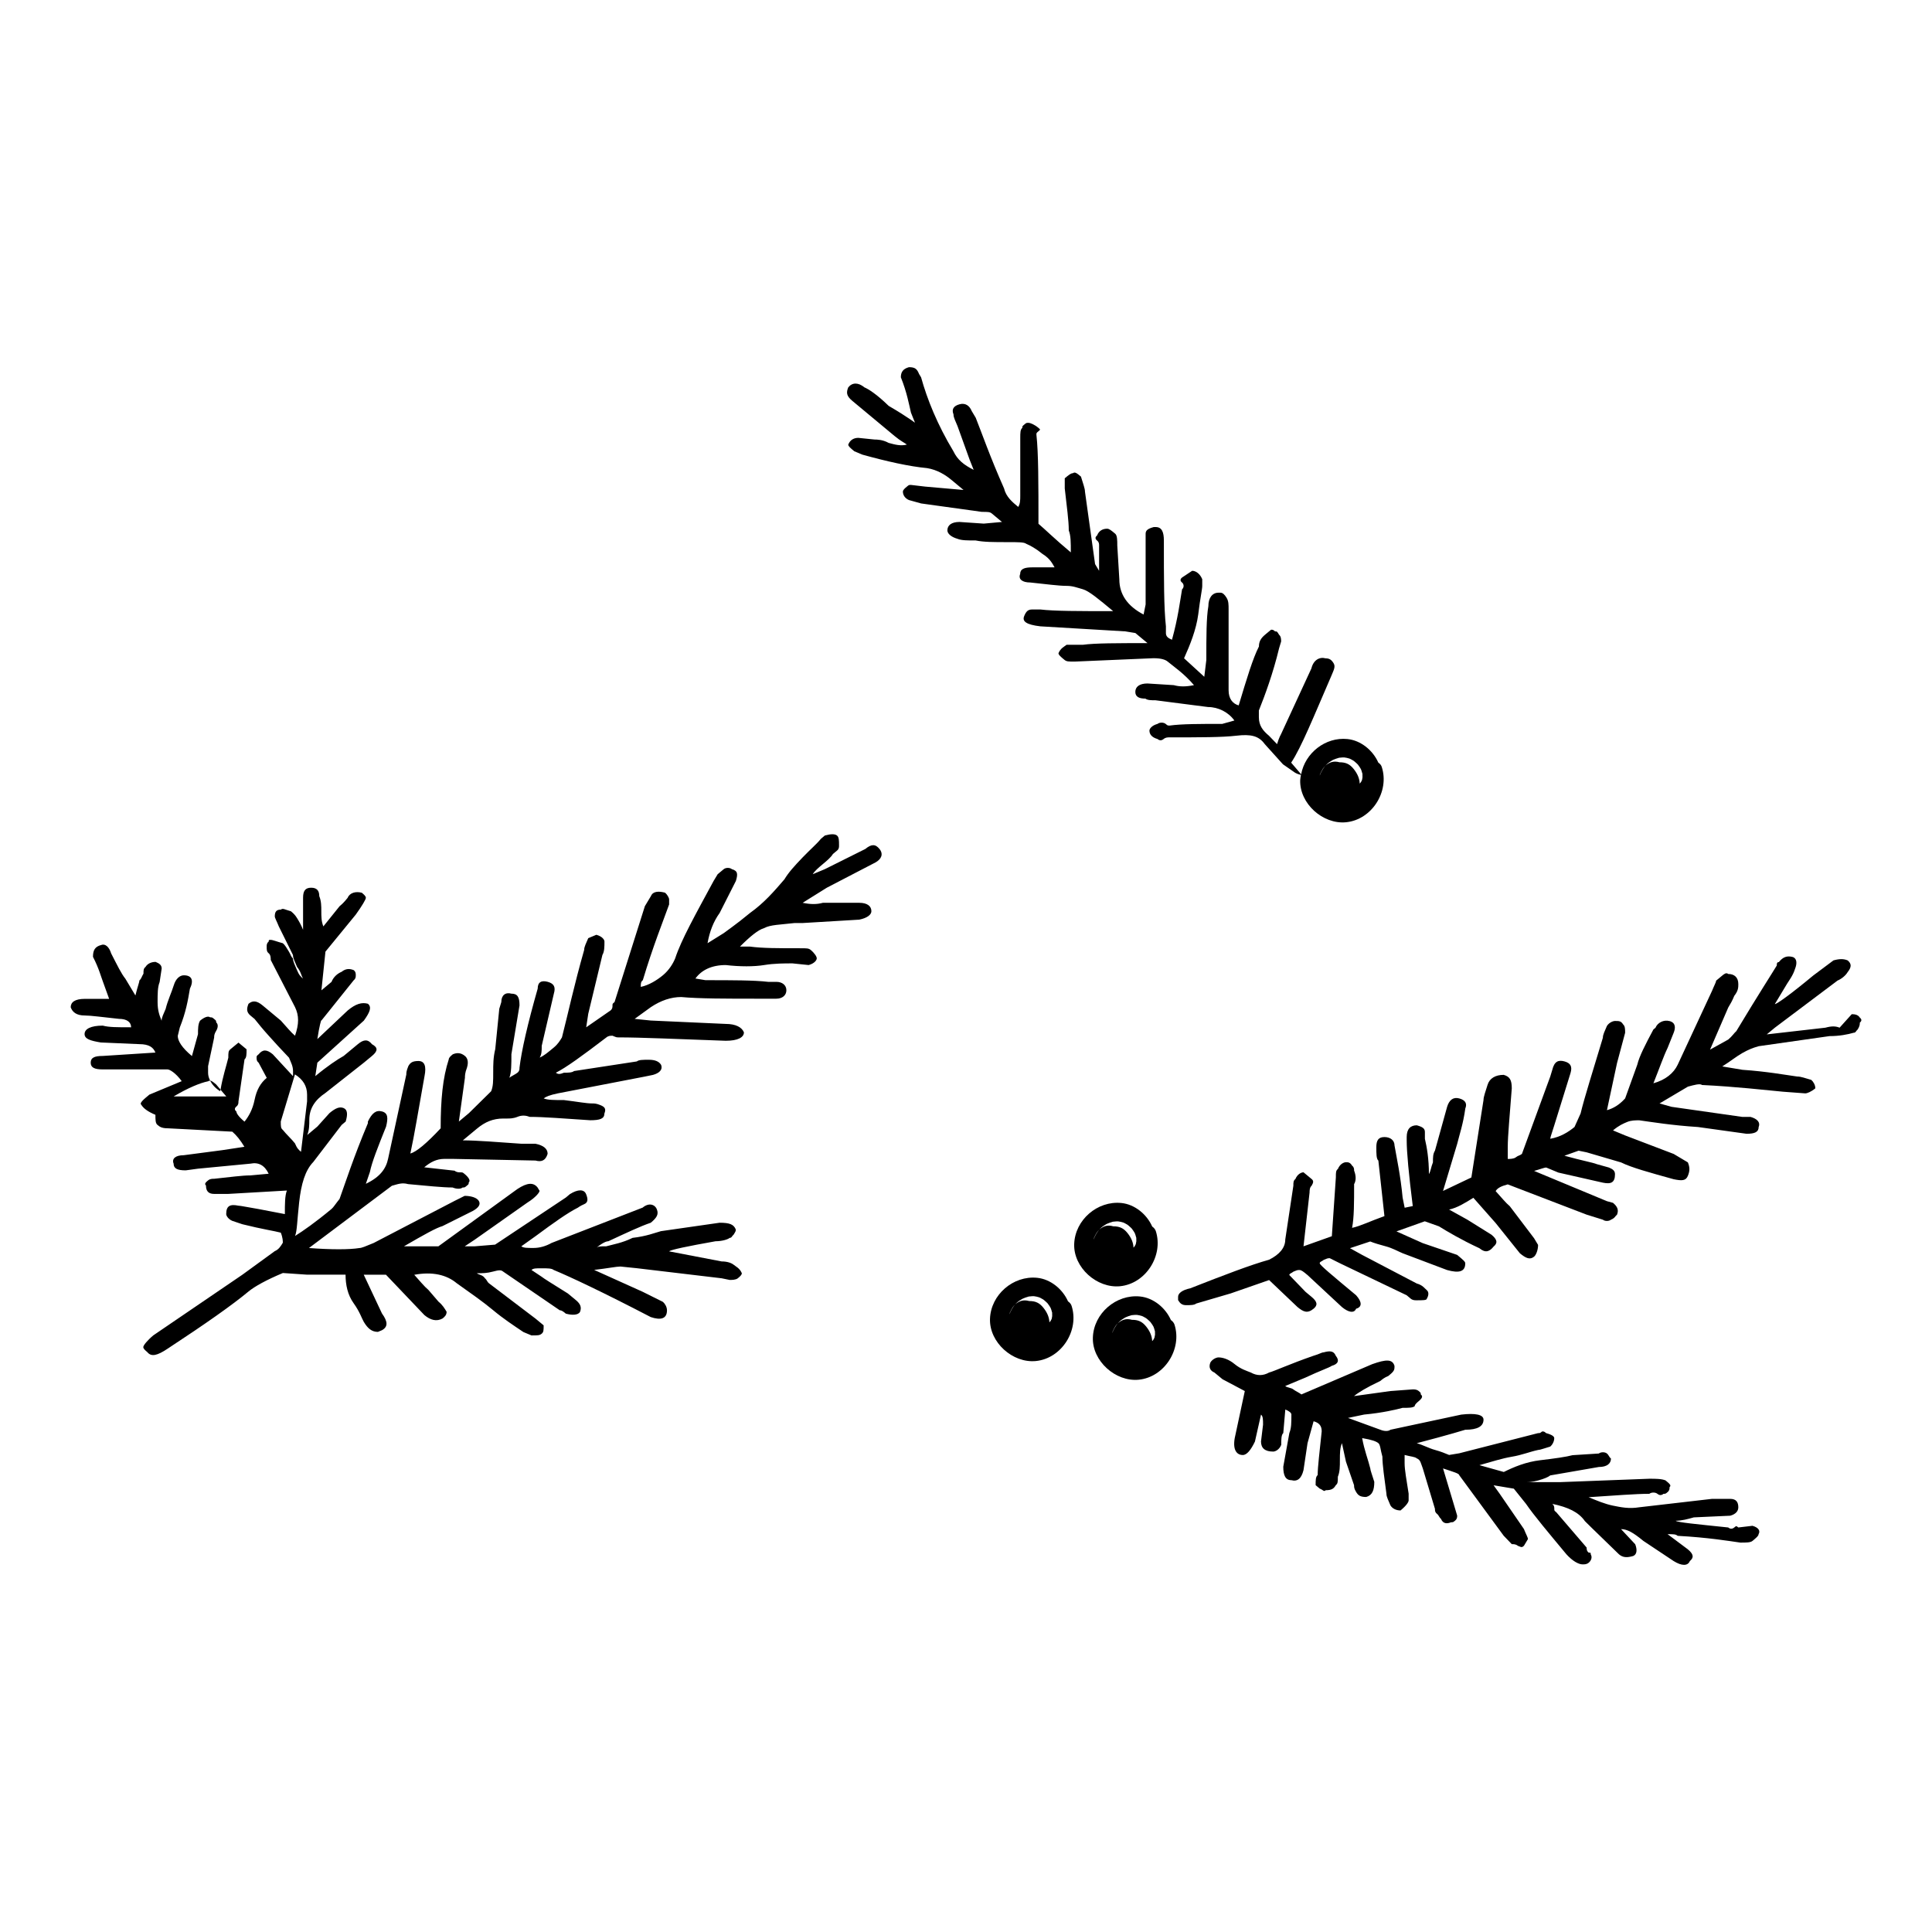 <?xml version="1.0" encoding="utf-8"?>
<!-- Generator: Adobe Illustrator 25.0.0, SVG Export Plug-In . SVG Version: 6.00 Build 0)  -->
<svg version="1.1" id="Layer_1" xmlns="http://www.w3.org/2000/svg" xmlns:xlink="http://www.w3.org/1999/xlink" x="0px" y="0px"
	 viewBox="0 0 360 360" style="enable-background:new 0 0 360 360;" xml:space="preserve">
<style type="text/css">
	.st0{fill-rule:evenodd;clip-rule:evenodd;fill:#282829;}
	.st1{opacity:0.91;enable-background:new    ;}
	.st2{fill:#1F1A17;stroke:#1F1A17;stroke-width:0.076;}
	.st3{fill:#1F1A17;}
	.st4{fill:none;stroke:#1F1A17;stroke-width:3;stroke-linecap:round;stroke-linejoin:round;}
	.st5{fill:none;stroke:#1F1A17;}
	.st6{fill:none;}
</style>
<g>
	<g>
		<g>
			<path d="M41.02,203.33c0.02-0.11,0.04-0.2,0.06-0.31l-0.81-0.95c-0.5-0.42-0.83-0.68-1.11-0.72
				C39.51,202.08,40.11,202.76,41.02,203.33z"/>
			<path d="M15.76,189.22c1.13,0,3.39,0.31,6.41,0.63c1.51,0,2.26,0.63,2.26,1.57c-2.64,0-4.14,0-5.28-0.31
				c-2.26,0-3.39,0.63-3.39,1.57s1.13,1.25,3.02,1.57l7.16,0.31c1.88,0,2.64,0.63,3.02,1.57l-9.8,0.63c-1.51,0-2.26,0.31-2.26,1.25
				s0.75,1.26,2.26,1.26h12.06c0.38,0,1.51,0.63,2.64,2.19l-6.03,2.51c-1.13,0.94-1.88,1.57-1.51,1.88
				c0.38,0.63,1.13,1.25,2.64,1.88c0,0.94,0,1.57,0.38,1.88s0.75,0.63,1.88,0.63l12.06,0.63c0.75,0.63,1.51,1.57,2.26,2.82
				l-4.15,0.63l-7.16,0.94c-1.51,0-2.26,0.63-1.88,1.57c0,0.94,0.75,1.25,2.26,1.25l2.26-0.31l9.8-0.94
				c1.51-0.31,2.64,0.31,3.39,1.88l-3.39,0.31c-1.51,0-3.77,0.31-6.78,0.63c-0.38,0-0.75,0-1.13,0.31s-0.75,0.63-0.38,0.94
				c0,0.94,0.38,1.57,1.51,1.57h2.64l10.93-0.63c-0.38,0.94-0.38,2.51-0.38,4.39l-4.9-0.94c-1.88-0.31-3.39-0.63-3.77-0.63
				c-1.51-0.31-2.26,0-2.26,1.57c0,0.31,0.38,0.94,1.13,1.26l1.88,0.63c3.77,0.94,6.03,1.26,7.16,1.57
				c0.38,0.94,0.38,1.57,0.38,1.88c-0.38,0.63-0.75,1.25-1.51,1.57l-6.03,4.39l-16.58,11.29c-1.13,0.94-1.88,1.88-1.88,2.19
				s0.38,0.63,0.75,0.94c0.75,0.94,1.88,0.63,3.77-0.63c7.16-4.7,12.06-8.15,15.08-10.66c1.13-0.94,3.39-2.19,6.41-3.45l4.52,0.31
				h7.16c0,1.88,0.38,3.76,1.51,5.33c1.13,1.57,1.51,2.82,1.88,3.45c0.75,1.26,1.51,1.88,2.64,1.88l0.75-0.31
				c1.13-0.63,1.13-1.57,0-3.13l-3.39-7.21h4.14l7.16,7.52c1.13,0.94,2.26,1.25,3.39,0.63c0.38-0.31,0.75-0.63,0.75-1.25
				c-0.38-0.63-0.75-1.26-1.51-1.88l-1.88-2.19c-0.76-0.63-1.51-1.57-2.64-2.82c3.39-0.63,6.03,0,7.91,1.57
				c2.64,1.88,4.9,3.45,6.78,5.02s3.77,2.82,5.65,4.08l1.51,0.63c1.13,0,1.51,0,1.88-0.31c0.38-0.31,0.38-0.63,0.38-1.57
				c0,0-0.38-0.31-1.51-1.25l-8.67-6.58c-0.38-0.31-0.38-0.63-0.76-0.94c-0.38-0.63-1.13-0.63-1.51-0.94c1.13,0,1.88,0,3.02-0.31
				c1.13-0.31,1.51-0.31,1.88,0l10.55,7.21c0.38,0,0.75,0.31,1.13,0.63c1.13,0.31,2.26,0.31,2.64-0.31c0.38-0.94,0-1.57-0.75-2.2
				c-1.13-0.94-1.51-1.25-1.51-1.25c-3.02-1.88-4.52-2.82-4.9-3.13l-1.88-1.25c0.38-0.31,0.75-0.31,1.88-0.31s1.88,0,2.26,0.31
				c3.02,1.25,9.05,4.08,18.09,8.78c1.88,0.63,3.02,0.31,3.02-1.26c0-0.63-0.38-1.25-0.75-1.57l-3.77-1.88l-9.05-4.08
				c2.64-0.31,4.15-0.63,4.9-0.63l3.02,0.31l15.83,1.88l1.51,0.31c0.38,0,1.13,0,1.51-0.31c0.38-0.31,0.75-0.63,0.75-0.94
				c-0.38-0.94-1.13-1.25-1.51-1.57c-0.38-0.31-1.13-0.63-2.26-0.63l-9.8-1.88c0.38-0.31,3.39-0.94,8.67-1.88
				c1.13,0,2.26-0.31,2.64-0.63c0.38,0,0.38-0.31,0.75-0.63c0.38-0.63,0.38-0.63,0.38-0.94c-0.38-0.94-1.13-1.25-3.02-1.25
				l-10.93,1.57c-1.13,0.31-2.64,0.94-5.28,1.25c-1.88,0.94-3.77,1.25-4.9,1.57c-1.13,0-1.51,0-1.88,0.31
				c1.13-0.94,1.88-1.25,2.26-1.25c3.39-1.57,6.03-2.82,7.91-3.45c1.13-0.94,1.51-1.57,1.13-2.51c-0.38-0.94-1.51-1.26-2.64-0.31
				l-16.96,6.58c-1.13,0.63-2.26,0.94-3.39,0.94s-1.88,0-2.26-0.31l2.64-1.88c3.39-2.51,6.03-4.39,7.92-5.33
				c0,0,0.38-0.31,1.13-0.63c0.76-0.31,0.76-0.94,0.38-1.88c-0.38-0.94-1.51-0.94-3.02,0l-0.75,0.63l-13.19,8.78l-3.77,0.31H86.6
				l1.88-1.25l9.8-6.9c1.51-0.94,2.26-1.88,2.26-2.19l-0.38-0.63c-0.75-0.94-1.88-0.94-3.77,0.31l-14.7,10.66h-6.41
				c3.77-2.19,6.03-3.45,7.16-3.76l5.65-2.82c1.13-0.63,1.51-1.25,1.13-1.88c-0.38-0.63-1.51-0.94-2.64-0.94l-1.88,0.94l-15.07,7.84
				c-1.51,0.63-2.26,0.94-2.64,0.94c-1.88,0.31-5.28,0.31-9.42,0l15.45-11.6c1.13-0.31,1.88-0.63,3.02-0.31
				c3.39,0.31,6.41,0.63,8.29,0.63c0.75,0.31,1.51,0.31,1.88,0c0.38,0,0.38,0,0.75-0.31c0.38-0.31,0.38-0.31,0.38-0.63
				c0.38-0.31,0-0.94-0.76-1.57c-0.38-0.31-0.38-0.31-0.75-0.31c-0.38,0-0.75,0-1.13-0.31l-5.65-0.63c1.13-0.94,2.26-1.57,3.77-1.57
				h1.51l15.45,0.31c1.13,0.31,1.88,0,2.26-1.25c0-0.94-0.75-1.57-2.26-1.88h-2.61c-4.52-0.31-8.29-0.63-10.93-0.63
				c0.38-0.31,1.13-0.94,2.64-2.19c1.51-1.26,3.02-1.88,4.9-1.88h0.75c0.38,0,1.13,0,1.88-0.31s1.51-0.31,2.26,0
				c2.64,0,6.41,0.31,11.31,0.63c1.88,0,2.64-0.31,2.64-1.25c0.38-0.94,0-1.26-0.75-1.57c-0.75-0.31-1.13-0.31-1.51-0.31
				c-1.13,0-2.64-0.31-5.28-0.63c-1.88,0-3.01,0-3.77-0.31c0.38-0.31,1.13-0.63,2.64-0.94l16.21-3.13l1.51-0.31
				c1.13-0.31,1.88-0.94,1.51-1.88c-0.38-0.63-1.13-0.94-2.26-0.94c-1.13,0-1.88,0-2.26,0.31l-11.69,1.79
				c-0.38,0.31-1.13,0.31-1.88,0.31c-0.75,0.31-1.13,0.31-1.51,0c1.88-0.94,4.9-3.13,9.42-6.58c0.38-0.31,0.75-0.31,1.13-0.31
				c0.75,0.31,0.75,0.31,1.13,0.31c4.14,0,10.93,0.31,19.97,0.63c2.26,0,3.39-0.63,3.39-1.57c-0.38-0.94-1.51-1.57-3.39-1.57
				l-13.95-0.63l-3.02-0.31l3.02-2.19c1.88-1.25,3.77-1.88,5.65-1.88c3.39,0.31,8.29,0.31,14.7,0.31h3.02
				c1.13,0,1.88-0.63,1.88-1.57s-0.75-1.57-1.88-1.57h-1.51c-2.64-0.31-6.78-0.31-11.68-0.31l-1.88-0.31
				c1.13-1.57,3.02-2.51,5.65-2.51c2.64,0.31,5.28,0.31,7.16,0s3.77-0.31,5.28-0.31l3.01,0.31c1.13-0.31,1.51-0.94,1.51-1.25
				s-0.38-0.94-1.13-1.57c-0.38-0.31-0.75-0.31-1.88-0.31c-4.15,0-7.16,0-9.42-0.31h-1.88c1.88-1.88,3.39-3.13,4.52-3.45
				c1.13-0.63,3.02-0.63,5.65-0.94h1.51l10.55-0.63c1.51-0.31,2.26-0.94,2.26-1.57c0-0.94-0.75-1.57-2.26-1.57h-4.52
				c-0.38,0-1.13,0-2.26,0c-1.13,0.31-2.26,0.31-3.77,0c0,0,1.51-0.94,4.52-2.82l9.05-4.7c1.13-0.63,1.51-1.57,0.75-2.51
				c-0.75-0.94-1.51-0.94-2.64,0l-7.54,3.76l-2.26,0.94c0.38-0.63,1.13-1.25,1.88-1.88c0.76-0.63,1.51-1.26,1.88-1.88
				c0.38-0.31,0.38-0.31,0.76-0.63c0.38-0.31,0.38-0.63,0.38-0.94c0-0.94,0-1.57-0.38-1.88s-1.13-0.31-2.26,0
				c-0.38,0.31-0.75,0.63-0.75,0.63c-0.75,0.94-1.88,1.88-3.39,3.45c-1.51,1.57-2.64,2.82-3.39,4.08c-1.88,2.19-3.77,4.39-6.41,6.27
				c-2.64,2.19-4.52,3.45-4.9,3.76l-1.51,0.94l-1.51,0.94c0.38-2.19,1.13-4.08,2.26-5.64l3.02-5.96c0.38-1.26,0.38-1.88-0.75-2.2
				c-0.38-0.31-1.13-0.31-1.51,0c-0.38,0.31-0.75,0.63-1.13,0.94l-0.76,1.26c-3.39,6.27-6.03,10.97-7.16,14.42
				c-0.38,0.94-1.13,2.19-2.26,3.13c-1.13,0.94-2.64,1.88-4.15,2.19c0-0.63,0-0.94,0.38-1.25c1.88-6.27,3.77-10.97,4.9-14.11
				c0-0.31,0-0.63,0-0.94s-0.38-0.94-0.75-1.25c-1.13-0.31-2.26-0.31-2.64,0.63l-1.13,1.88l-5.65,17.87
				c-0.38,0.31-0.38,0.31-0.38,0.63c0,0.31,0,0.63-0.38,0.94l-4.52,3.13l0.38-2.51l2.64-10.97c0.38-0.63,0.38-1.57,0.38-2.51
				c0-0.31-0.38-0.94-1.51-1.25l-1.51,0.63c-0.38,0.94-0.76,1.57-0.76,2.19c-1.88,6.58-3.01,11.91-4.14,16.3
				c-0.38,0.63-0.75,1.25-1.51,1.88c-1.13,0.94-1.88,1.57-2.64,1.88c0.38-0.63,0.38-1.25,0.38-2.19l2.26-9.72
				c0.38-1.26,0-1.88-1.13-2.2c-1.13-0.31-1.88,0-1.88,1.26c-1.88,6.58-3.02,11.6-3.39,14.73c0,0.31,0,0.63-0.38,0.94
				s-1.13,0.63-1.51,0.94c0.38-0.94,0.38-2.51,0.38-4.39l1.51-9.09c0-1.57-0.38-2.19-1.51-2.19c-1.13-0.31-1.88,0.31-1.88,1.57
				l-0.38,1.25l-0.75,7.52c-0.38,1.57-0.38,2.82-0.38,4.39c0,1.57,0,2.51-0.38,3.45l-4.14,4.08l-1.88,1.57l1.13-8.15
				c0-0.31,0-0.94,0.38-1.88c0.38-1.25,0-1.88-0.38-2.19c-0.75-0.63-1.51-0.63-2.26-0.31c-0.38,0.31-0.75,0.63-0.75,0.94
				c-1.13,3.45-1.51,7.52-1.51,12.85c-2.64,2.82-4.52,4.39-5.65,4.7c0.76-3.45,1.51-8.15,2.64-14.42c0.38-1.88,0-2.82-1.13-2.82
				s-1.51,0.31-1.88,0.94c-0.38,0.94-0.38,1.25-0.38,1.57l-3.39,15.67c-0.38,1.88-1.51,3.45-4.15,4.7l0.75-2.19
				c0.38-1.88,1.51-4.7,3.02-8.47c0.38-1.57,0.38-2.51-0.75-2.82c-1.13-0.31-1.88,0.31-2.64,1.88v0.31
				c-2.64,6.27-4.15,10.97-5.28,14.11c-0.76,0.94-1.13,1.57-1.51,1.88c-3.02,2.51-5.28,4.08-6.78,5.02
				c0.38-0.94,0.38-2.82,0.76-6.27c0.38-3.45,1.13-5.96,2.64-7.52l5.28-6.9c0,0,0.38-0.31,0.75-0.63c0.38-1.25,0.38-2.19-0.38-2.51
				c-0.75-0.31-1.51,0-2.64,0.94l-2.26,2.51l-1.88,1.57c0.38-0.94,0.38-1.88,0.38-2.82c0-2.19,1.13-3.76,3.01-5.02l7.16-5.64
				c1.13-0.94,1.51-1.25,1.51-1.25c1.13-0.94,1.13-1.57,0-2.19c-0.75-0.94-1.51-0.94-2.64,0c-1.88,1.57-2.64,2.19-2.64,2.19
				c-1.13,0.63-3.02,1.88-5.28,3.76l0.38-2.51l8.67-7.84c1.13-1.57,1.51-2.51,0.75-3.14c-1.13-0.31-2.26,0-3.77,1.26l-5.65,5.33
				c0.38-2.51,0.75-3.76,0.75-3.45l1.51-1.88c3.01-3.76,4.52-5.64,4.52-5.64c0.38-0.31,0.38-0.63,0.38-0.94s0-0.63-0.38-0.94
				c-0.75-0.31-1.51-0.31-2.26,0.31c-0.75,0.31-1.51,0.94-1.88,1.88c0,0-0.75,0.63-1.88,1.57l0.75-7.21l5.65-6.9
				c1.13-1.57,1.88-2.82,1.88-3.13s-0.38-0.63-0.75-0.94c-1.13-0.31-2.26,0-2.64,0.94c-0.75,0.94-1.13,1.25-1.51,1.57l-3.02,3.76
				c-0.38-0.94-0.38-1.88-0.38-2.82s0-1.88-0.38-2.82c0-0.94-0.38-1.57-1.51-1.57c-1.13,0-1.51,0.63-1.51,1.88v5.96
				c-0.38-0.94-0.75-1.57-1.13-2.19c-0.38-0.63-0.75-0.94-1.13-1.26c-1.13-0.31-1.51-0.63-1.88-0.31c-0.75,0-1.13,0.31-1.13,1.25
				c0,0.31,0.38,0.94,0.75,1.88l2.64,5.33c0,0.63,0.38,1.26,0.75,2.2c0.75,0.94,0.75,1.57,1.13,2.19c-0.38-0.31-0.75-0.63-1.13-1.57
				s-0.75-1.57-0.75-2.19c-0.38-0.31-0.38-0.63-0.75-1.25c-0.38-0.63-0.75-1.26-1.13-1.57c-1.13-0.31-1.88-0.63-2.26-0.63
				c-0.38,0-0.38,0-0.38,0.31c-0.38,0.31-0.38,0.63-0.38,0.94c0,0.63,0,0.94,0.38,1.25s0.38,0.94,0.38,1.25l4.52,8.78
				c0.76,1.57,0.76,3.13,0,5.33c-0.75-0.63-1.51-1.57-2.64-2.82l-3.39-2.82c-1.13-0.94-1.88-0.94-2.64-0.31
				c-0.38,0.94-0.38,1.57,0.38,2.2c0,0,0.38,0.31,0.76,0.63c0.75,0.94,1.51,1.88,2.64,3.13c1.13,1.26,2.26,2.51,3.77,4.08
				c0.38,0.94,0.75,1.57,0.75,2.51v0.94l-3.77-4.08c-1.13-0.94-1.88-0.94-2.64,0c-0.38,0.31-0.38,0.31-0.38,0.63
				c0,0.31,0,0.63,0.38,0.94l1.51,2.82c-1.13,0.94-1.88,2.19-2.26,4.08c-0.38,1.88-1.13,3.13-1.88,4.08
				c-1.13-0.94-1.51-1.57-1.51-1.88c-0.38-0.31-0.38-0.63,0-0.94s0.38-0.63,0.38-0.94l1.13-7.84c0.38-0.31,0.38-0.94,0.38-1.88
				c-1.13-0.94-1.51-1.25-1.51-1.25c-1.13,0.94-1.51,1.25-1.51,1.25c-0.38,0.31-0.38,0.63-0.38,1.57c-0.36,1.5-1.06,3.59-1.45,5.96
				l1.07,1.25h-9.8c2.64-1.57,4.9-2.51,6.41-2.82c0.12-0.1,0.25-0.12,0.39-0.1c-0.24-0.48-0.39-0.97-0.39-1.47v-1.25l1.13-5.33
				c0-0.31,0-0.63,0.38-1.26c0.38-0.63,0.38-1.25,0-1.57c0-0.31,0-0.31-0.38-0.63c-0.38-0.31-0.38-0.31-0.75-0.31
				c-0.38-0.31-1.13,0-1.88,0.63c-0.38,0.63-0.38,1.57-0.38,2.51l-1.13,4.08c-1.88-1.57-2.64-2.82-2.64-3.76l0.38-1.57
				c1.13-2.82,1.51-5.02,1.88-7.21c0.75-1.57,0.38-2.51-1.13-2.51c-0.75,0-1.51,0.63-1.88,1.88c-0.38,1.25-1.13,2.82-1.51,4.39
				c-0.38,0.94-0.75,1.57-0.75,2.2c-0.38-0.94-0.75-1.88-0.75-3.45c0-1.57,0-2.82,0.38-3.76l0.38-2.51c0-0.63-0.38-0.94-1.13-1.25
				c-0.76,0-1.51,0.31-1.88,0.94c-0.38,0.31-0.38,0.63-0.38,1.25c-0.38,0.63-0.38,0.94-0.75,1.25c0,0.31-0.38,1.25-0.75,2.82
				l-1.88-3.13c-0.76-0.94-1.51-2.51-2.64-4.7c-0.38-1.25-1.13-1.88-1.88-1.57c-1.13,0.31-1.51,0.94-1.51,2.2
				c1.13,2.19,1.51,3.76,1.88,4.7l1.13,3.13h-4.52c-1.88,0-2.64,0.63-2.64,1.57C13.5,188.6,14.26,189.22,15.76,189.22z M54.96,200.2
				c1.51,0.94,2.26,2.19,2.26,3.76v1.26l-1.13,9.4c-0.38-0.31-0.75-0.63-1.13-1.57c-0.75-0.94-1.51-1.57-2.26-2.51
				c-0.38-0.31-0.38-0.63-0.38-1.57L54.96,200.2z"/>
		</g>
		<g>
			<path d="M208.7,239.67c4.8-0.47,8.13-5.71,6.67-10.27c-0.12-0.36-0.37-0.64-0.67-0.85c-1.01-2.29-3.26-4.14-5.75-4.39
				c-4.46-0.45-8.64,3.15-8.79,7.65C200.01,236.19,204.39,240.09,208.7,239.67z M204.82,229.12c-0.47,0.58-0.78,1.17-1.05,1.83
				c0.01-0.04,0.02-0.09,0.03-0.13c0.02-0.06,0.07-0.19,0.09-0.24c0.14-0.31,0.29-0.6,0.47-0.89c0.04-0.04,0.17-0.24,0.21-0.28
				c0.1-0.13,0.21-0.25,0.33-0.37c0.11-0.12,0.23-0.23,0.36-0.34c0.03-0.02,0.24-0.19,0.29-0.22c0.16-0.11,0.32-0.21,0.48-0.31
				c0.05-0.03,0.18-0.1,0.23-0.13c0.33-0.15,0.67-0.26,1.01-0.36c0.07-0.02,0.08-0.03,0.09-0.03c0.02,0,0.03,0,0.08-0.01
				c0.19-0.02,0.37-0.04,0.56-0.05c0.06,0,0.32,0.01,0.36,0c0.16,0.02,0.31,0.04,0.47,0.08c0.16,0.04,0.32,0.08,0.48,0.13
				c0.04,0.02,0.2,0.09,0.26,0.12c0.15,0.07,0.29,0.16,0.43,0.24c0.04,0.02,0.05,0.03,0.07,0.04c0.08,0.06,0.16,0.12,0.23,0.18
				c0.13,0.1,0.25,0.21,0.37,0.33c0.07,0.07,0.15,0.15,0.22,0.22c0.11,0.14,0.22,0.29,0.32,0.45c0.04,0.07,0.09,0.14,0.13,0.21
				c0.01,0.02,0.07,0.13,0.1,0.17c0.01,0.03,0.03,0.06,0.03,0.07c0.04,0.1,0.08,0.2,0.11,0.3c0.05,0.15,0.09,0.3,0.13,0.46
				c0.01,0.05,0.02,0.06,0.03,0.08c0,0.01-0.01,0.03-0.01,0.09c0,0.18,0.01,0.35,0.01,0.53c-0.02,0.03-0.06,0.36-0.08,0.43
				c0,0.01-0.01,0.04-0.02,0.08c-0.01,0.04-0.03,0.07-0.03,0.09c-0.03,0.06-0.13,0.24-0.17,0.32c-0.05,0.07-0.15,0.2-0.19,0.23
				c-0.01,0.01-0.03,0.03-0.04,0.04c-0.03-0.91-0.39-1.81-1.12-2.72c-0.75-0.94-1.51-1.25-2.64-1.25
				C206.32,228.18,205.57,228.49,204.82,229.12z"/>
			<path d="M212.18,257.09c4.8-0.47,8.13-5.71,6.67-10.27c-0.12-0.36-0.37-0.64-0.67-0.85c-1.01-2.29-3.26-4.14-5.75-4.39
				c-4.46-0.45-8.64,3.15-8.79,7.65C203.49,253.6,207.87,257.51,212.18,257.09z M207.28,248.24c0.02-0.06,0.07-0.19,0.09-0.24
				c0.14-0.31,0.29-0.6,0.47-0.89c0.04-0.04,0.17-0.24,0.21-0.28c0.1-0.13,0.21-0.25,0.33-0.37c0.11-0.12,0.23-0.23,0.36-0.34
				c0.03-0.02,0.24-0.19,0.29-0.22c0.16-0.11,0.32-0.21,0.48-0.31c0.05-0.03,0.18-0.1,0.23-0.13c0.33-0.15,0.67-0.26,1.01-0.36
				c0.07-0.02,0.08-0.03,0.09-0.03c0.02,0,0.03,0,0.08-0.01c0.19-0.02,0.37-0.04,0.56-0.05c0.06,0,0.32,0.01,0.36,0
				c0.16,0.02,0.31,0.04,0.47,0.08c0.16,0.04,0.32,0.08,0.48,0.13c0.04,0.02,0.2,0.09,0.26,0.12c0.15,0.07,0.29,0.16,0.43,0.24
				c0.04,0.02,0.05,0.03,0.07,0.04c0.08,0.06,0.16,0.12,0.23,0.18c0.13,0.1,0.25,0.21,0.37,0.33c0.07,0.07,0.15,0.15,0.22,0.22
				c0.11,0.14,0.22,0.29,0.32,0.45c0.04,0.07,0.09,0.14,0.13,0.21c0.01,0.02,0.07,0.13,0.1,0.17c0.01,0.03,0.03,0.06,0.03,0.07
				c0.04,0.1,0.08,0.2,0.11,0.3c0.05,0.15,0.09,0.3,0.13,0.46c0.01,0.05,0.02,0.06,0.03,0.08c0,0.01-0.01,0.03-0.01,0.09
				c0,0.18,0.01,0.35,0.01,0.53c-0.02,0.03-0.06,0.36-0.08,0.43c0,0.01-0.01,0.04-0.02,0.08c-0.01,0.04-0.03,0.07-0.03,0.09
				c-0.03,0.06-0.13,0.24-0.17,0.32c-0.05,0.07-0.15,0.2-0.19,0.23c-0.01,0.01-0.03,0.03-0.04,0.04c-0.03-0.91-0.39-1.81-1.12-2.72
				c-0.75-0.94-1.51-1.25-2.64-1.25c-1.13-0.31-1.88,0-2.64,0.63c-0.47,0.58-0.78,1.17-1.05,1.83
				C207.26,248.33,207.27,248.28,207.28,248.24z"/>
			<path d="M199.01,242.49c-1.01-2.29-3.26-4.14-5.75-4.39c-4.46-0.45-8.64,3.15-8.79,7.65c-0.14,4.38,4.23,8.28,8.54,7.86
				c4.8-0.47,8.13-5.71,6.67-10.27C199.57,242.97,199.31,242.7,199.01,242.49z M195.99,245.64c0,0.01-0.01,0.04-0.02,0.08
				c-0.01,0.04-0.03,0.07-0.03,0.09c-0.03,0.06-0.13,0.24-0.17,0.32c-0.05,0.07-0.15,0.2-0.19,0.23c-0.01,0.01-0.03,0.03-0.04,0.04
				c-0.03-0.91-0.39-1.81-1.12-2.72c-0.75-0.94-1.51-1.25-2.64-1.25c-1.13-0.31-1.88,0-2.64,0.63c-0.47,0.58-0.78,1.17-1.05,1.83
				c0.01-0.04,0.02-0.09,0.03-0.13c0.02-0.06,0.07-0.19,0.09-0.24c0.14-0.31,0.29-0.6,0.47-0.89c0.04-0.04,0.17-0.24,0.21-0.28
				c0.1-0.13,0.21-0.25,0.33-0.37c0.11-0.12,0.23-0.23,0.36-0.34c0.03-0.02,0.24-0.19,0.29-0.22c0.16-0.11,0.32-0.21,0.48-0.31
				c0.05-0.03,0.18-0.1,0.23-0.13c0.33-0.15,0.67-0.26,1.01-0.36c0.07-0.02,0.08-0.03,0.09-0.03c0.02,0,0.03,0,0.08-0.01
				c0.19-0.02,0.37-0.04,0.56-0.05c0.06,0,0.32,0.01,0.36,0c0.16,0.02,0.31,0.04,0.47,0.08c0.16,0.04,0.32,0.08,0.48,0.13
				c0.04,0.02,0.2,0.09,0.26,0.12c0.15,0.07,0.29,0.16,0.43,0.24c0.04,0.02,0.05,0.03,0.07,0.04c0.08,0.06,0.16,0.12,0.23,0.18
				c0.13,0.1,0.25,0.21,0.37,0.33c0.07,0.07,0.15,0.15,0.22,0.22c0.11,0.14,0.22,0.29,0.32,0.45c0.04,0.07,0.09,0.14,0.13,0.21
				c0.01,0.02,0.07,0.13,0.1,0.17c0.01,0.03,0.03,0.06,0.03,0.07c0.04,0.1,0.08,0.2,0.11,0.3c0.05,0.15,0.09,0.3,0.13,0.46
				c0.01,0.05,0.02,0.06,0.03,0.08c0,0.01-0.01,0.03-0.01,0.09c0,0.18,0.01,0.35,0.01,0.53
				C196.06,245.24,196.01,245.57,195.99,245.64z"/>
			<path d="M236.48,238.52l5.28,5.02c1.13,0.94,1.88,1.25,3.02,0.31c0.75-0.63,0.75-1.25-0.38-2.19l-1.13-0.94l-3.02-3.13
				c0-0.31,0.38-0.31,0.75-0.63c0.75-0.31,0.75-0.31,1.13-0.31s0.75,0.31,1.51,0.94l6.41,5.96c1.13,0.94,2.26,1.25,2.64,0.31
				c1.13-0.31,1.13-1.25,0-2.51c-4.52-3.76-6.78-5.64-6.78-5.96c0-0.31,0.38-0.31,0.75-0.63c0.75-0.31,0.75-0.31,1.13-0.31
				l1.88,0.94l12.44,5.96c0.38,0.31,0.38,0.31,0.75,0.63c0.38,0.31,0.75,0.31,1.13,0.31c1.13,0,1.88,0,1.88-0.31
				c0.38-0.63,0.38-1.25,0-1.57c-0.38-0.31-0.75-0.94-1.88-1.25l-10.18-5.33l-2.26-1.25l3.77-1.25c0.75,0.31,1.88,0.63,3.02,0.94
				c1.13,0.31,2.26,0.94,3.01,1.25l8.29,3.13c2.26,0.63,3.39,0.31,3.39-1.25c0-0.31-0.38-0.63-1.51-1.57l-6.41-2.19l-4.9-2.19
				l5.28-1.88l2.64,0.94c1.51,0.94,4.15,2.51,7.54,4.08c1.13,0.94,1.88,0.63,2.64-0.31c0.75-0.63,0.75-1.26-0.38-2.2l-4.52-2.82
				c-2.26-1.26-3.39-1.88-3.39-1.88c1.51-0.31,3.02-1.26,4.52-2.19l4.15,4.7l4.52,5.64c1.13,0.94,1.88,1.25,2.64,0.63
				c0.38-0.31,0.75-1.25,0.75-2.19l-0.75-1.25l-4.52-5.96c-0.75-0.63-1.51-1.57-2.64-2.82c0.38-0.63,1.13-0.94,2.26-1.25l14.7,5.64
				l3.02,0.94c0.38,0.31,1.13,0.31,1.51,0c0.75-0.31,0.75-0.63,1.13-0.94c0.38-0.94,0-1.57-0.75-2.2l-1.13-0.31l-13.57-5.64
				c1.13-0.31,1.88-0.63,2.26-0.63l2.26,0.94l8.29,1.88c1.51,0.31,2.26,0,2.26-1.57c0-0.63-0.38-0.94-1.13-1.25l-2.26-0.63
				c-0.75-0.31-2.64-0.63-6.03-1.57l2.64-0.94l1.51,0.31l6.41,1.88c1.88,0.94,5.28,1.88,9.8,3.13c1.51,0.31,2.26,0.31,2.64-0.63
				s0.38-1.57,0-2.51l-2.64-1.57l-9.05-3.45l-2.26-0.94c1.13-0.94,1.88-1.25,2.64-1.57c0.75-0.31,1.51-0.31,2.26-0.31
				c2.26,0.31,6.03,0.94,10.93,1.25l9.05,1.26c1.51,0,2.26-0.31,2.26-1.26c0.38-0.94-0.38-1.57-1.51-1.88h-1.51l-13.19-1.88
				l-2.26-0.63l5.28-3.13c1.13-0.31,2.26-0.63,2.64-0.31c6.41,0.31,11.68,0.94,15.08,1.25l4.15,0.31c0.38,0,1.13-0.31,1.88-0.94
				c0-0.63-0.38-1.25-0.75-1.57c-1.13-0.31-1.88-0.63-2.64-0.63c-2.26-0.31-5.65-0.94-10.18-1.25l-3.77-0.63
				c1.51-0.94,2.64-1.88,3.77-2.51c1.13-0.63,1.88-0.94,3.02-1.26l13.19-1.88c1.88,0,3.39-0.31,4.52-0.63
				c0.38,0,0.38-0.31,0.75-0.63c0.38-0.63,0.38-0.94,0.38-1.25c0.38-0.31,0.38-0.63,0-0.94c-0.38-0.63-1.13-0.63-1.51-0.63
				l-2.26,2.51c-0.75-0.31-1.51-0.31-2.64,0l-10.93,1.25l1.51-1.25l11.68-8.78c0.75-0.31,1.51-0.94,1.88-1.57
				c0.75-0.94,0.75-1.57,0-2.19c-0.75-0.31-1.51-0.31-2.64,0l-3.77,2.82c-4.15,3.45-6.78,5.33-7.16,5.33l2.26-3.76
				c0.38-0.63,1.13-1.57,1.51-2.82c0.38-0.94,0.38-1.88-0.38-2.19c-1.13-0.31-1.88,0-2.64,0.94c-0.38,0-0.38,0.31-0.38,0.63
				c-0.75,1.26-3.39,5.33-7.54,12.23c-0.38,0.31-0.75,0.94-1.51,1.57c-1.13,0.63-2.26,1.25-3.39,1.88l3.39-7.84
				c0.38-0.63,0.75-1.25,1.13-2.19c0.75-0.94,0.75-1.57,0.75-2.19c0-1.25-0.75-1.88-1.88-1.88c-0.38-0.31-0.75,0-1.13,0.31
				s-0.75,0.63-1.13,0.94c0,0.31-0.38,0.94-0.75,1.88l-6.41,13.79c-0.75,1.57-2.26,2.82-4.52,3.45c1.13-2.82,1.88-5.02,2.64-6.58
				l1.13-2.82c0.38-0.94,0.38-1.88-0.75-2.19s-2.26,0.31-2.64,1.25c-0.38,0.31-0.38,0.31-0.38,0.31c-1.51,2.82-2.64,5.02-3.01,6.58
				l-2.26,6.27c-1.13,1.25-2.26,1.88-3.39,2.19l1.88-8.78l1.51-5.64c0-0.63,0-1.25-0.38-1.57c-0.38-0.63-0.75-0.63-1.51-0.63
				c-0.38,0-1.13,0.31-1.51,0.94c-0.38,0.94-0.75,1.57-0.75,2.19c-1.88,6.27-3.39,10.97-4.15,14.11l-1.13,2.51
				c-1.13,0.94-2.64,1.88-4.52,2.2c0-0.31,0.38-1.26,0.75-2.51l3.02-9.72c0.38-1.25,0-1.88-1.13-2.19s-1.88,0-2.26,1.57l-0.38,1.25
				l-5.28,14.42c-0.38,0.31-0.75,0.31-1.13,0.63c-0.38,0.31-1.13,0.31-1.51,0.31v-2.19c0-2.19,0.38-5.96,0.75-10.97
				c0-1.57-0.38-2.19-1.51-2.51c-1.51,0-2.64,0.63-3.01,1.88c-0.38,1.25-0.75,2.19-0.75,2.82l-2.26,14.42l-5.28,2.51l2.64-8.78
				c0.38-1.57,1.13-3.76,1.51-6.58c0.38-0.94,0-1.57-1.13-1.88s-1.88,0.31-2.26,1.57l-2.26,8.15c-0.38,0.63-0.38,1.25-0.38,2.19
				c-0.38,0.94-0.38,1.57-0.75,2.19c0-2.82-0.38-5.02-0.75-6.58v-1.26c0-0.63-0.38-0.94-1.51-1.25c-1.13,0-1.88,0.63-1.88,2.19v0.63
				c0,2.19,0.38,6.27,1.13,12.23l-1.51,0.31l-0.38-1.88c-0.38-4.08-1.13-7.52-1.51-9.72c0-0.94-0.75-1.57-1.88-1.57
				s-1.51,0.63-1.51,1.88s0,2.19,0.38,2.51l1.13,10.34c-2.64,0.94-4.52,1.88-6.03,2.19c0.38-1.88,0.38-4.7,0.38-8.15
				c0.38-0.63,0.38-1.57,0-2.51c0-0.31,0-0.63-0.38-0.94c-0.38-0.63-0.75-0.63-1.13-0.63s-1.13,0.31-1.51,1.25
				c-0.38,0.31-0.38,0.63-0.38,1.57l-0.75,10.97l-5.28,1.88l1.13-10.03c0-0.31,0-0.94,0.38-1.26c0.38-0.63,0.38-0.94,0-1.25
				l-1.51-1.25c-0.38,0-1.13,0.31-1.51,1.25C241,220,241,220.32,241,220.94l-1.51,10.03c0,1.57-1.13,2.82-3.01,3.76
				c-3.39,0.94-8.29,2.82-14.7,5.33c-1.51,0.31-2.26,0.94-2.26,1.57v0.63c0.38,0.63,0.75,0.94,1.51,0.94c0.75,0,1.51,0,1.88-0.31
				l6.41-1.88L236.48,238.52z"/>
			<path d="M230.07,267.99c-0.38,2.19,0.38,3.13,1.51,3.13c0.75,0,1.51-0.94,2.26-2.51l1.13-5.02c0.38,0.31,0.38,0.94,0.38,1.88
				l-0.38,3.13c0,1.25,0.75,1.88,2.26,1.88c0.38,0,1.13-0.31,1.51-1.25c0-0.94,0-1.88,0.38-2.2l0.38-4.39
				c0.75,0.31,1.13,0.63,1.13,0.94c0,1.57,0,2.51-0.38,3.45l-1.13,6.27c0,1.57,0.38,2.51,1.51,2.51c1.13,0.31,1.88-0.31,2.26-1.88
				l0.75-5.02l1.13-4.08c1.13,0.31,1.51,0.94,1.51,1.88c-0.38,3.76-0.75,6.58-0.75,8.15c-0.38,0.31-0.38,0.94-0.38,1.88
				c0,0,0.38,0.31,0.75,0.63c0.75,0.31,0.75,0.63,1.13,0.31c1.13,0,1.51-0.31,1.88-0.94c0.38-0.31,0.38-0.63,0.38-1.57
				c0.38-0.94,0.38-1.88,0.38-3.13s0-2.19,0.38-3.13l0.75,3.45l1.51,4.39c0,0.31,0,0.63,0.38,1.25c0.38,0.63,0.75,0.94,1.88,0.94
				c1.13-0.31,1.51-1.25,1.51-2.82c-0.38-1.25-0.75-2.19-0.75-2.51c-0.38-1.57-1.13-3.45-1.51-5.64c1.88,0.31,2.64,0.63,3.02,0.94
				s0.38,1.25,0.75,2.51c0,1.57,0.38,4.08,0.75,6.9c0,0.63,0.38,1.25,0.75,2.19c0.38,0.63,1.13,0.94,1.88,0.94
				c1.13-0.94,1.51-1.57,1.51-1.88v-1.25c-0.38-2.51-0.75-4.39-0.75-5.64v-1.57c1.13,0.31,1.88,0.31,2.26,0.63
				c0.75,0.31,0.75,0.94,1.13,1.88l2.26,7.52c0,0.31,0,0.63,0.38,0.94s0.38,0.63,0.75,0.94c0.38,0.94,1.13,0.94,1.88,0.63
				c0.38,0,0.38,0,0.75-0.31c0.38-0.31,0.38-0.63,0.38-0.94l-0.75-2.51l-1.88-6.27c1.88,0.63,3.01,0.94,3.01,1.25l8.29,11.29
				l1.51,1.57c0.38,0,0.75,0,1.13,0.31c0.75,0.31,0.75,0.31,1.13,0l0.75-1.25c0-0.31-0.38-0.94-0.75-1.88l-4.52-6.58l-1.13-1.57
				l3.77,0.63l2.26,2.82c1.51,2.2,4.15,5.33,7.54,9.41c1.13,1.25,2.26,1.88,3.02,1.88c0.38,0,0.75,0,1.13-0.31s0.75-0.94,0.38-1.57
				c0-0.31,0-0.31-0.38-0.31c-0.38-0.31-0.38-0.63-0.38-0.94l-5.65-6.58c-0.38-0.31-0.38-0.31-0.38-0.63c0-0.31,0-0.63-0.38-0.94
				c3.01,0.63,4.9,1.57,6.03,3.14c-0.38-0.31,1.88,1.88,6.41,6.27c0.75,0.63,1.51,0.63,2.64,0.31c0.75-0.31,0.75-1.25,0.38-2.19
				l-2.64-2.82c1.13,0,2.26,0.63,4.15,2.19l5.65,3.76c1.51,0.94,2.64,0.94,3.02,0c0.75-0.63,0.75-1.25-0.38-2.19l-3.77-2.82
				c1.13,0,1.51,0,1.88,0.31c5.65,0.31,9.42,0.94,11.68,1.26c1.13,0,1.88,0,2.26-0.31c0.75-0.63,1.13-0.94,1.13-1.25
				c0.38-0.63,0-1.25-1.13-1.57l-2.64,0.31c-0.38-0.31-0.38-0.31-0.75,0c-0.38,0.31-0.75,0.31-1.13,0c-6.03-0.63-9.42-0.94-9.8-1.25
				c1.13,0,2.26-0.31,3.39-0.63l6.78-0.31c1.13-0.31,1.51-0.94,1.51-1.57c0-0.94-0.38-1.57-1.51-1.57h-3.39l-13.57,1.57
				c-1.88,0.31-3.39,0-4.9-0.31c-1.51-0.31-3.01-0.94-4.52-1.57c4.9-0.31,8.67-0.63,11.31-0.63c0.38-0.31,1.13-0.31,1.51,0
				s0.75,0.31,1.13,0c0.38,0,0.38,0,0.75-0.31c0.38-0.31,0.38-0.63,0.38-0.94c0.38-0.31,0-0.63-0.75-1.25
				c-0.75-0.31-1.88-0.31-3.01-0.31l-16.58,0.63h-6.41c0.38,0,1.13,0,2.26-0.31s1.88-0.63,2.26-0.94l9.05-1.57
				c1.51,0,2.26-0.63,2.26-1.57c-0.38-0.31-0.38-0.63-0.75-0.94s-1.13-0.31-1.51,0l-4.9,0.31c-1.13,0.31-3.39,0.63-6.03,0.94
				c-2.64,0.31-4.9,1.26-6.78,2.19l-4.54-1.27c2.26-0.63,4.15-1.25,6.03-1.57c1.88-0.31,3.39-0.94,4.9-1.26
				c0.38,0,1.13-0.31,2.26-0.63c0.38-0.31,0.75-0.94,0.75-1.57c0-0.31-0.38-0.63-1.51-0.94c-0.38-0.31-0.38-0.31-0.75-0.31
				c-0.38,0.31-0.38,0.31-0.75,0.31l-14.7,3.76l-1.88,0.31c-0.75-0.31-1.51-0.63-2.64-0.94s-2.26-0.94-3.39-1.25
				c6.03-1.57,9.05-2.51,9.05-2.51c2.26,0,3.39-0.63,3.39-1.88c0-0.94-1.51-1.25-4.15-0.94l-13.19,2.82c-0.38,0.31-1.13,0.31-1.88,0
				l-6.03-2.2l3.01-0.63c3.39-0.31,6.03-0.94,7.16-1.25c1.13,0,1.88,0,2.26-0.31c0-0.31,0.38-0.63,0.75-0.94
				c0.75-0.63,0.75-0.94,0.38-1.25c0-0.31,0-0.31-0.38-0.63c-0.38-0.31-0.75-0.31-1.13-0.31l-4.15,0.31l-6.78,0.94
				c0.75-0.63,2.26-1.57,4.9-2.82c0.38-0.31,0.75-0.63,1.51-0.94c0.75-0.63,1.13-0.94,1.13-1.57v-0.31
				c-0.38-1.25-1.51-1.25-4.15-0.31l-13.19,5.64c-0.38-0.31-1.13-0.63-1.51-0.94c-0.38-0.31-1.13-0.31-1.51-0.63l3.77-1.57
				c2.64-1.25,4.52-1.88,4.9-2.19c1.13-0.31,1.51-0.94,0.75-1.88c-0.38-0.94-1.13-0.94-2.26-0.63c-0.38,0-0.75,0.31-1.88,0.63
				c-4.52,1.57-7.16,2.82-8.29,3.13c-1.13,0.63-2.26,0.63-3.39,0c-0.75-0.31-1.88-0.63-3.02-1.57c-1.13-0.94-2.26-1.25-3.01-1.25
				c-0.38,0-1.13,0.31-1.51,0.94c-0.38,0.94,0,1.57,0.75,1.88c0.75,0.63,1.13,0.94,1.51,1.25l4.15,2.2L230.07,267.99z"/>
		</g>
		<g>
			<path d="M256.83,142.1c-1.01-2.29-3.26-4.14-5.75-4.39c-4.09-0.42-7.91,2.6-8.63,6.57l-1.86-2.17c1.88-2.82,4.15-8.47,7.54-16.3
				c0.38-0.94,0.75-1.57,0.38-2.2c-0.38-0.63-0.75-0.94-1.51-0.94c-1.13-0.31-2.26,0.31-2.64,1.88l-5.65,12.23
				c0,0-0.38,0.63-0.75,1.88l-1.51-1.57c-1.13-0.94-1.88-1.88-1.88-3.45v-1.25c1.13-2.82,2.64-6.9,3.77-11.6l0.38-1.26
				c0-0.31,0-0.94-0.38-1.25c-0.38-0.63-0.38-0.63-0.75-0.63c-0.38-0.31-0.38-0.31-0.75-0.31c-0.38,0.31-0.75,0.63-1.13,0.94
				c-0.75,0.63-1.13,1.25-1.13,2.19c-1.13,2.2-2.26,5.96-3.77,10.97c-1.13-0.31-1.88-1.25-1.88-2.82v-15.05c0-0.94,0-1.57-0.38-2.19
				c-0.38-0.63-0.75-0.94-1.13-0.94h-0.38c-1.13,0-1.88,0.94-1.88,2.51c-0.38,2.19-0.38,5.64-0.38,10.03l-0.38,3.13l-3.77-3.45
				c1.13-2.51,2.26-5.33,2.64-8.15c0.38-3.13,0.75-4.7,0.75-5.33v-1.25c-0.38-0.94-1.13-1.57-1.88-1.57l-1.88,1.25
				c-0.38,0.31-0.38,0.63,0,0.94c0.38,0.31,0.38,0.94,0,1.26c-0.38,2.19-0.75,5.33-1.88,9.4c-0.75-0.31-1.13-0.63-1.13-1.25
				c0-0.63,0-0.94,0-1.25c-0.38-3.45-0.38-8.78-0.38-15.99c0-1.57-0.38-2.51-1.51-2.51h-0.38c-1.13,0.31-1.51,0.63-1.51,1.25
				c0,0.63,0,0.94,0,1.26v11.91l-0.38,1.88c-3.01-1.57-4.52-3.76-4.52-6.58l-0.38-6.27c0-0.94,0-1.88-0.38-2.2
				c-0.75-0.63-1.13-0.94-1.51-0.94c-0.75,0-1.51,0.31-1.88,1.26c-0.38,0.31-0.38,0.63,0,0.94s0.38,0.63,0.38,0.94v4.7l-0.75-1.25
				l-1.88-13.48c0-0.63-0.38-1.57-0.75-2.82c-0.75-0.63-1.13-0.94-1.51-0.63c-0.38,0-0.75,0.31-1.51,0.94v1.89
				c0.38,3.45,0.75,5.96,0.75,7.84c0.38,0.94,0.38,2.19,0.38,4.08c-3.01-2.51-4.9-4.39-6.03-5.33c0-7.52,0-13.17-0.38-16.61
				c0-0.31,0-0.31,0.38-0.63c0.38-0.31,0.38-0.31,0-0.63c-0.75-0.63-1.51-0.94-1.88-0.94c-0.38,0-0.38,0-0.75,0.31
				s-0.38,0.31-0.38,0.63c-0.38,0.31-0.38,0.94-0.38,1.88v10.66c0,0.94,0,1.57-0.38,2.19c-1.13-0.94-2.26-1.88-2.64-3.45
				c-2.64-5.96-4.15-10.34-5.28-13.17l-0.75-1.25c-0.38-0.94-1.13-1.57-2.26-1.26c-1.13,0.31-1.51,0.94-1.13,1.88
				c0,0.63,0.38,1.25,0.75,2.19l2.26,6.27l0.75,1.88c-1.88-0.94-3.01-1.88-3.77-3.45c-3.02-5.02-4.9-9.72-6.03-13.79l-0.38-0.63
				c-0.38-0.94-0.75-1.26-1.88-1.26c-1.13,0.31-1.51,0.94-1.51,1.88c1.13,2.82,1.51,5.02,1.88,6.58l0.75,1.88
				c0.38,0.31-1.13-0.94-4.9-3.13c-2.26-2.2-3.77-3.13-4.52-3.45c-1.13-0.94-2.26-0.94-3.01,0c-0.38,0.94-0.38,1.57,0.75,2.51
				l7.91,6.58c1.13,0.94,1.88,1.26,2.26,1.57c-1.13,0.31-2.26,0-3.39-0.31c-1.13-0.63-2.26-0.63-2.64-0.63l-3.01-0.31
				c-0.75,0-1.51,0.31-1.88,1.25c0,0.31,0.38,0.63,1.13,1.25l1.51,0.63c4.52,1.25,8.67,2.19,12.06,2.51
				c1.88,0.31,3.39,1.25,4.52,2.19s1.88,1.57,2.26,1.88l-7.16-0.63l-2.64-0.31c-0.38,0-0.38,0-0.75,0.31
				c-0.38,0.31-0.75,0.63-0.75,0.94c0,0.63,0.38,1.25,1.13,1.57l2.26,0.63l11.31,1.57c1.13,0,1.51,0,1.88,0.31
				c0,0,0.75,0.63,1.88,1.57l-3.39,0.31l-4.52-0.31c-1.51,0-2.26,0.63-2.26,1.57c0,0.63,0.75,1.25,1.88,1.57
				c0.75,0.31,1.88,0.31,3.39,0.31c1.51,0.31,3.39,0.31,6.03,0.31c1.88,0,3.01,0,3.39,0.31c0.75,0.31,1.88,0.94,3.02,1.88
				c1.51,0.94,1.88,1.88,2.26,2.51h-4.15c-1.51,0-2.26,0.31-2.26,1.25c-0.38,0.94,0.38,1.57,1.88,1.57
				c3.01,0.31,5.28,0.63,6.78,0.63c1.13,0,1.88,0.31,3.02,0.63c1.13,0.31,3.01,1.88,5.65,4.08c-6.41,0-10.93,0-13.57-0.31
				c-0.38,0-0.75,0-1.51,0s-1.13,0.31-1.51,1.26c-0.38,0.95,0.38,1.57,3.02,1.88l15.83,0.94l1.88,0.31l2.26,1.88
				c-5.65,0-9.8,0-12.06,0.31h-3.02c-0.38,0.31-1.13,0.63-1.51,1.57c0,0.31,0.38,0.63,1.13,1.25c0.38,0.31,0.75,0.31,1.88,0.31
				l14.7-0.63c1.51,0,2.26,0.31,2.64,0.63c1.13,0.94,3.02,2.19,4.9,4.39c-1.51,0.31-2.64,0.31-3.77,0l-4.9-0.31
				c-1.51,0-2.26,0.63-2.26,1.57c0,0.94,0.75,1.25,1.88,1.25c0.38,0.31,1.13,0.31,1.88,0.31l9.8,1.26c1.88,0,3.77,0.94,4.9,2.51
				l-2.26,0.63c-4.15,0-7.54,0-9.8,0.31c-0.38,0-0.38,0-0.75-0.31c-0.38-0.31-1.13-0.31-1.51,0c-1.13,0.31-1.51,0.94-1.51,1.25
				c0,0.63,0.38,1.25,1.51,1.57c0.38,0.31,0.75,0.31,1.13,0s0.75-0.31,1.13-0.31c5.65,0,9.8,0,12.44-0.31s4.15,0,5.28,1.57
				l3.39,3.76l2.26,1.57c0.41,0.23,0.76,0.34,1.09,0.41c-0.05,0.32-0.13,0.63-0.14,0.96c-0.14,4.38,4.23,8.28,8.54,7.86
				c4.8-0.47,8.13-5.71,6.67-10.27C257.39,142.58,257.13,142.31,256.83,142.1z M253.81,145.25c0,0.01-0.01,0.04-0.02,0.08
				c-0.01,0.04-0.03,0.07-0.03,0.09c-0.03,0.06-0.13,0.24-0.17,0.32c-0.05,0.07-0.15,0.2-0.19,0.23c-0.01,0.01-0.03,0.03-0.04,0.04
				c-0.03-0.91-0.39-1.81-1.12-2.72c-0.75-0.94-1.51-1.25-2.64-1.25c-1.13-0.31-1.88,0-2.64,0.63c-0.47,0.58-0.78,1.17-1.05,1.83
				c0.01-0.04,0.02-0.09,0.03-0.13c0.02-0.06,0.07-0.19,0.09-0.24c0.14-0.31,0.29-0.6,0.47-0.89c0.04-0.04,0.17-0.24,0.21-0.28
				c0.1-0.13,0.21-0.25,0.33-0.37c0.11-0.12,0.23-0.23,0.36-0.34c0.03-0.02,0.24-0.19,0.29-0.22c0.16-0.11,0.32-0.21,0.48-0.31
				c0.05-0.03,0.18-0.1,0.23-0.13c0.33-0.15,0.67-0.26,1.01-0.36c0.07-0.02,0.08-0.03,0.09-0.03c0.02,0,0.03,0,0.08-0.01
				c0.19-0.02,0.37-0.04,0.56-0.05c0.06,0,0.32,0.01,0.36,0c0.16,0.02,0.31,0.04,0.47,0.08c0.16,0.04,0.32,0.08,0.48,0.13
				c0.04,0.02,0.2,0.09,0.26,0.12c0.15,0.07,0.29,0.16,0.43,0.24c0.04,0.02,0.05,0.03,0.07,0.04c0.08,0.06,0.16,0.12,0.23,0.18
				c0.13,0.1,0.25,0.21,0.37,0.33c0.07,0.07,0.15,0.15,0.22,0.22c0.11,0.14,0.22,0.29,0.32,0.45c0.04,0.07,0.09,0.14,0.13,0.21
				c0.01,0.02,0.07,0.13,0.1,0.17c0.01,0.03,0.03,0.06,0.03,0.07c0.04,0.1,0.08,0.2,0.11,0.3c0.05,0.15,0.09,0.3,0.13,0.46
				c0.01,0.05,0.02,0.06,0.03,0.08c0,0.01-0.01,0.03-0.01,0.09c0,0.18,0.01,0.35,0.01,0.53
				C253.88,144.85,253.83,145.18,253.81,145.25z"/>
		</g>
	</g>
</g>
</svg>
